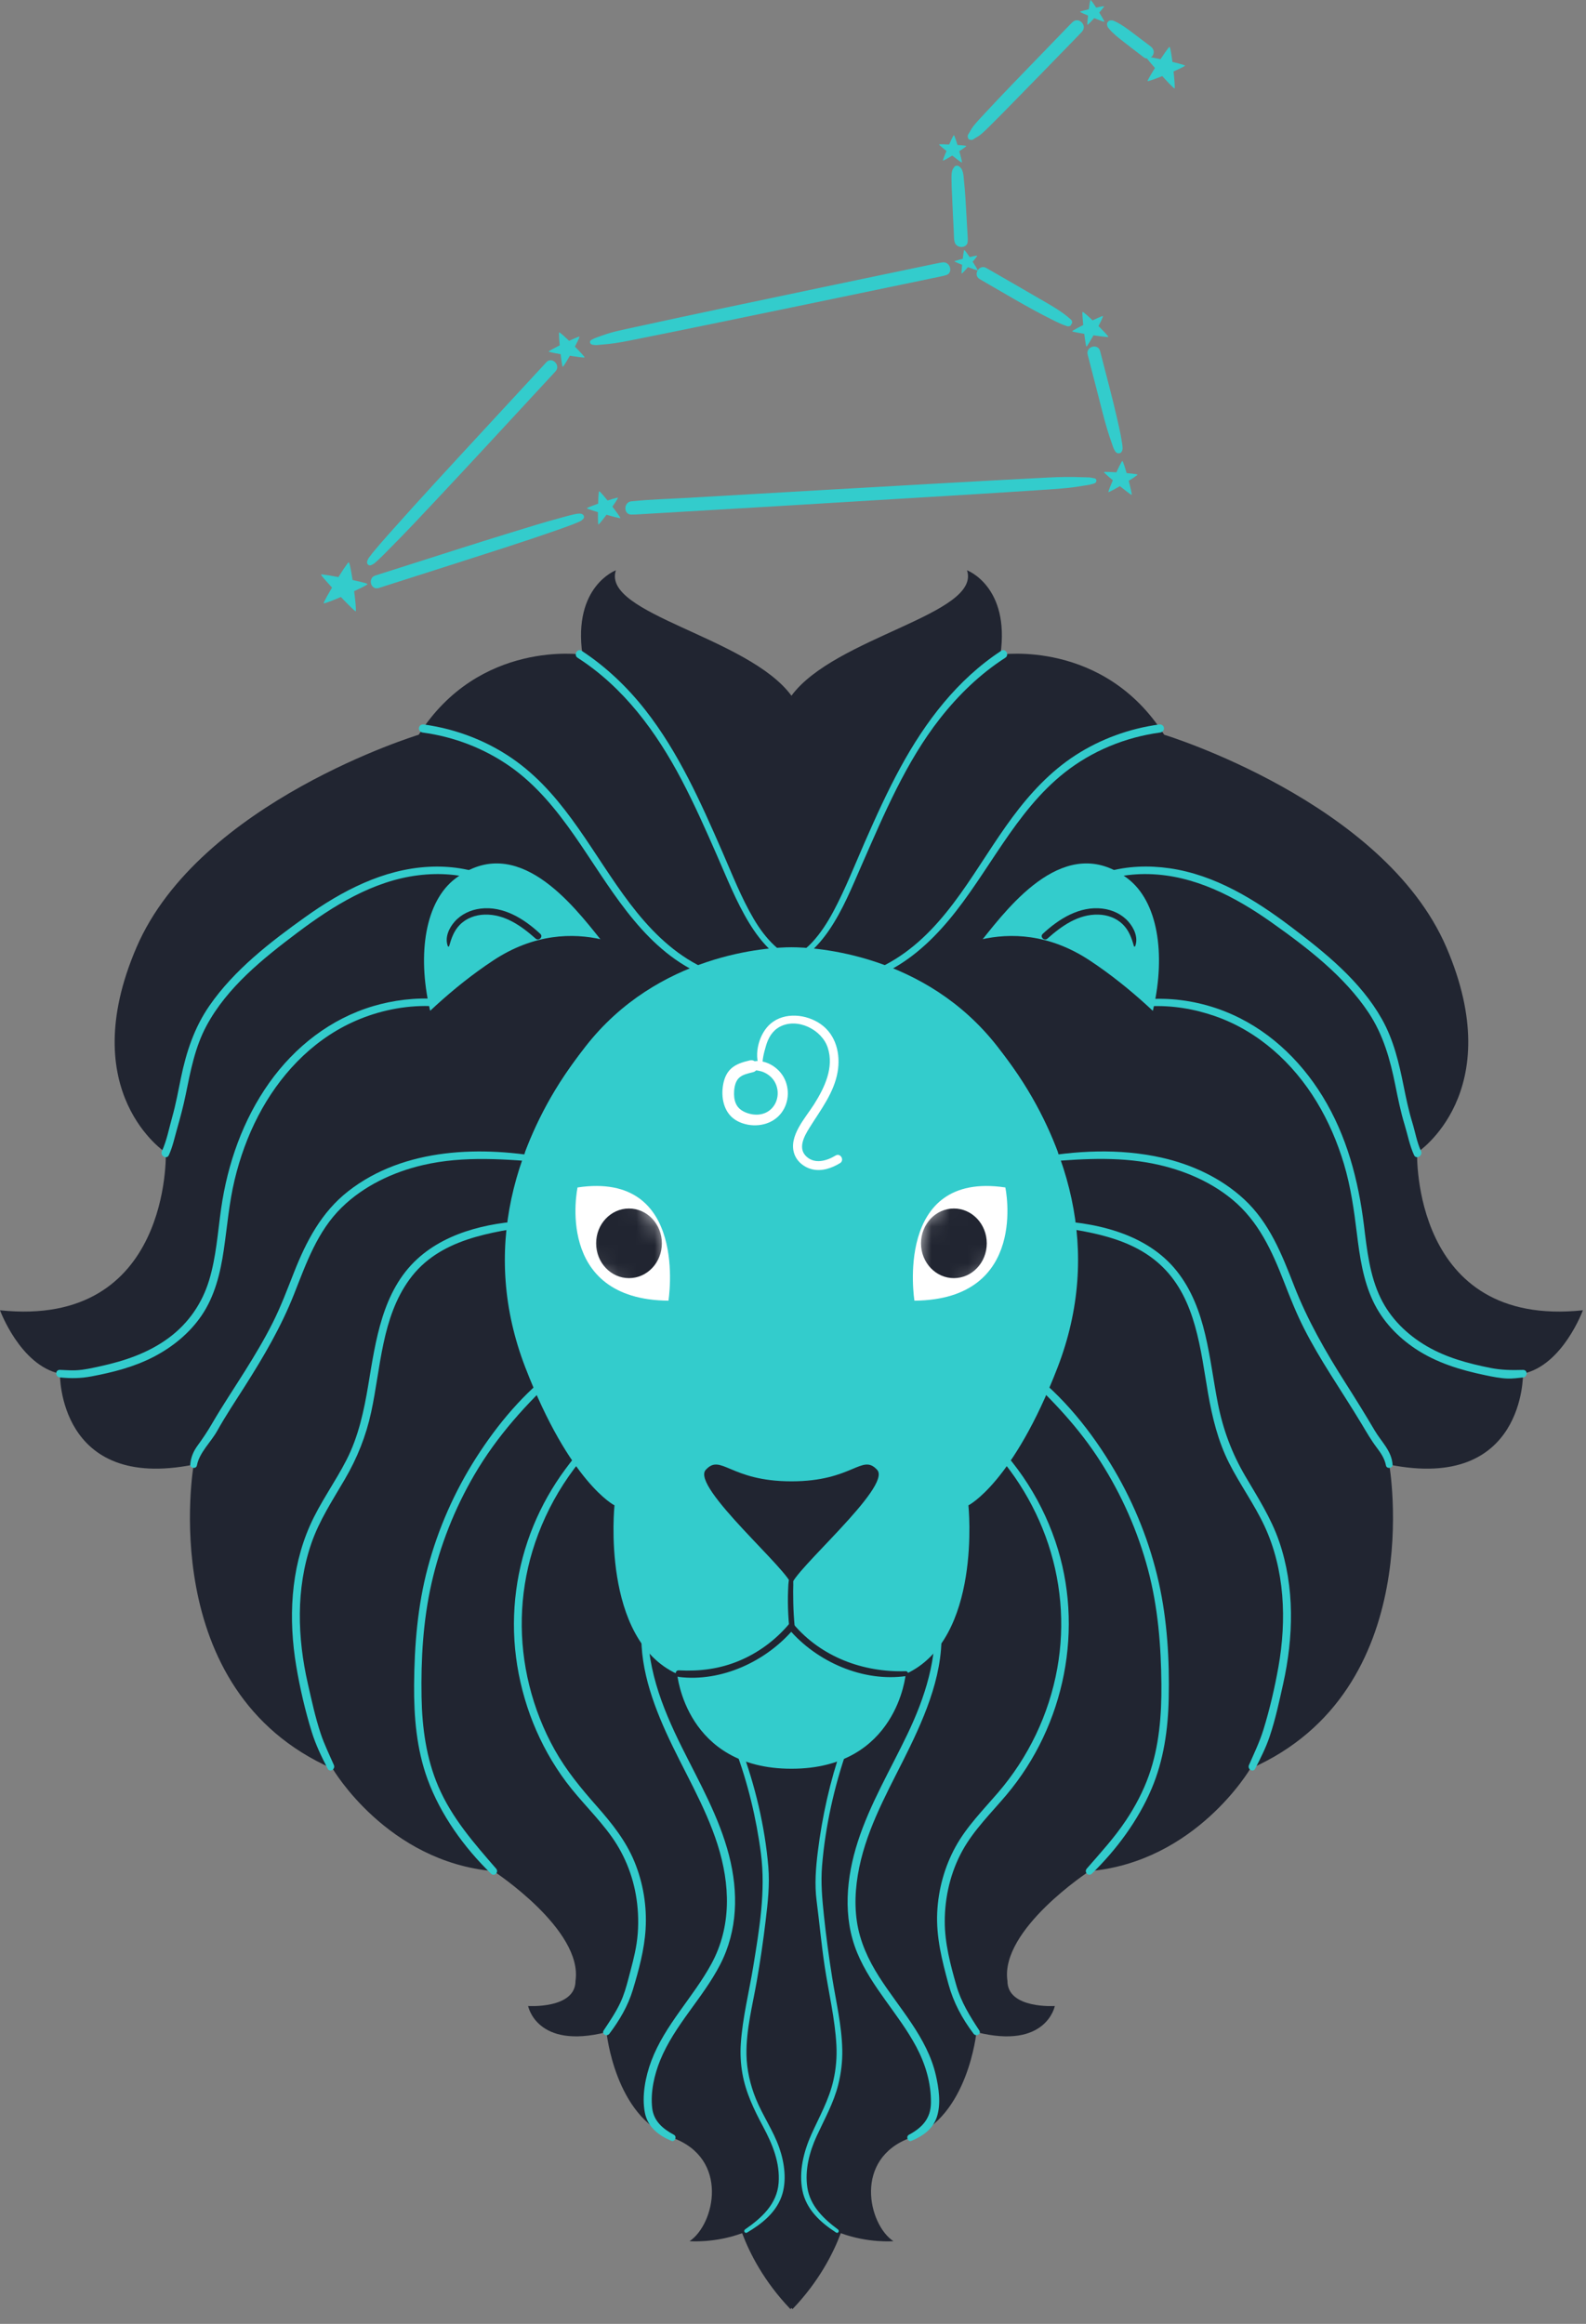 <svg width="86" height="126" viewBox="0 0 86 126" fill="none" xmlns="http://www.w3.org/2000/svg">
<rect x="0" y="0" width="86" height="126" fill="#808080" stroke="none"/>
<path d="M51.72 7.33C51.78 7.312 52.204 8.797 52.157 8.813C52.11 8.829 50.91 7.876 50.918 7.834C50.927 7.792 52.367 7.87 52.397 7.916C52.428 7.962 51.159 8.748 51.13 8.709C51.102 8.67 51.66 7.348 51.72 7.33Z" fill="#33CCCC"/>
<path d="M52.283 13.556C52.328 13.526 53.048 14.636 53.014 14.661C52.98 14.686 51.757 14.207 51.754 14.17C51.751 14.133 52.95 13.835 52.986 13.865C53.022 13.895 52.181 14.857 52.147 14.833C52.113 14.809 52.238 13.586 52.283 13.556Z" fill="#33CCCC"/>
<path d="M32.486 26.638C32.545 26.591 33.682 28.054 33.637 28.093C33.592 28.132 31.829 27.609 31.82 27.559C31.811 27.508 33.449 26.949 33.503 26.987C33.558 27.025 32.498 28.468 32.448 28.438C32.398 28.406 32.427 26.685 32.486 26.638Z" fill="#33CCCC"/>
<path d="M60.856 24.995C60.931 24.974 61.42 26.811 61.362 26.831C61.304 26.85 59.847 25.65 59.859 25.599C59.871 25.547 61.642 25.675 61.679 25.732C61.716 25.789 60.137 26.729 60.101 26.681C60.065 26.631 60.782 25.016 60.856 24.995Z" fill="#33CCCC"/>
<path d="M58.701 16.915C58.756 16.858 60.14 18.219 60.099 18.267C60.058 18.314 58.154 18.015 58.137 17.964C58.12 17.913 59.744 17.105 59.806 17.136C59.868 17.167 58.968 18.814 58.911 18.789C58.856 18.764 58.647 16.972 58.701 16.915Z" fill="#33CCCC"/>
<path d="M18.909 30.489C19.017 30.473 19.372 33.129 19.288 33.146C19.203 33.162 17.381 31.225 17.407 31.154C17.431 31.084 19.886 31.579 19.927 31.665C19.968 31.752 17.591 32.783 17.552 32.709C17.511 32.635 18.8 30.505 18.909 30.489Z" fill="#33CCCC"/>
<path d="M63.416 2.543C63.507 2.532 63.759 4.786 63.688 4.798C63.616 4.81 62.11 3.137 62.133 3.078C62.156 3.019 64.223 3.483 64.256 3.557C64.289 3.631 62.26 4.46 62.227 4.397C62.193 4.333 63.324 2.555 63.416 2.543Z" fill="#33CCCC"/>
<path d="M30.321 18.024C30.376 17.968 31.741 19.336 31.7 19.382C31.659 19.428 29.766 19.113 29.75 19.062C29.734 19.01 31.358 18.221 31.419 18.253C31.48 18.285 30.569 19.916 30.513 19.891C30.457 19.866 30.266 18.08 30.321 18.024Z" fill="#33CCCC"/>
<path d="M59.133 0.001C59.181 -0.03 59.919 1.155 59.883 1.181C59.847 1.207 58.566 0.679 58.562 0.64C58.559 0.601 59.831 0.309 59.868 0.341C59.907 0.373 59.001 1.373 58.965 1.347C58.929 1.32 59.084 0.031 59.133 0.001Z" fill="#33CCCC"/>
<path d="M51.726 9.08C51.721 9.089 51.717 9.098 51.712 9.107C51.675 9.177 51.771 9.038 51.768 9.06C51.767 9.068 51.7 9.119 51.691 9.13C51.669 9.159 51.655 9.188 51.642 9.223C51.634 9.243 51.629 9.267 51.624 9.288C51.594 9.415 51.593 9.545 51.594 9.674C51.595 9.987 51.611 10.3 51.625 10.613C51.654 11.273 51.684 11.933 51.72 12.593C51.731 12.799 51.713 13.034 51.802 13.225C51.785 13.164 51.769 13.104 51.753 13.043V13.045C51.779 13.507 52.501 13.51 52.475 13.045C52.481 13.15 52.459 13.162 52.467 13.111C52.475 13.053 52.479 13.007 52.478 12.951C52.476 12.865 52.468 12.778 52.463 12.693C52.447 12.407 52.43 12.12 52.414 11.834C52.374 11.154 52.344 10.467 52.271 9.79C52.255 9.637 52.252 9.474 52.206 9.327C52.185 9.261 52.161 9.186 52.12 9.132C52.113 9.123 52.106 9.114 52.099 9.104C52.038 9.056 52.026 9.047 52.062 9.076C52.062 9.076 52.09 9.103 52.069 9.079C52.072 9.083 52.098 9.119 52.073 9.082C51.994 8.961 51.8 8.938 51.726 9.08Z" fill="#33CCCC"/>
<path d="M52.619 7.58C52.681 7.583 52.642 7.607 52.573 7.558C52.626 7.595 52.723 7.597 52.775 7.558C52.922 7.45 53.018 7.42 53.144 7.321C53.339 7.167 53.513 6.989 53.69 6.815C54.161 6.351 54.621 5.877 55.084 5.404C56.061 4.407 57.036 3.408 58.008 2.406C58.169 2.24 58.33 2.074 58.491 1.908C58.535 1.862 58.581 1.818 58.623 1.77C58.662 1.725 58.794 1.584 58.665 1.717C58.989 1.383 58.478 0.872 58.155 1.206C58.254 1.104 58.173 1.189 58.117 1.239C58.079 1.273 58.044 1.31 58.008 1.347C57.879 1.48 57.75 1.614 57.621 1.748C57.205 2.178 56.789 2.609 56.373 3.039C55.368 4.079 54.354 5.114 53.373 6.177C53.176 6.39 52.974 6.598 52.793 6.826C52.643 7.015 52.623 7.108 52.503 7.283C52.466 7.337 52.464 7.432 52.503 7.485C52.454 7.419 52.478 7.376 52.483 7.441C52.486 7.519 52.54 7.577 52.619 7.58Z" fill="#33CCCC"/>
<path d="M32.13 18.692C32.175 18.697 32.219 18.704 32.264 18.708C32.306 18.711 32.325 18.714 32.418 18.705C32.494 18.697 32.571 18.69 32.648 18.684C33.164 18.644 33.584 18.576 34.104 18.473C35.619 18.173 37.133 17.864 38.646 17.552C42.065 16.847 45.483 16.141 48.9 15.429C49.472 15.31 50.043 15.191 50.615 15.072C50.777 15.038 50.939 15.008 51.1 14.97C51.142 14.96 51.184 14.949 51.226 14.938C51.339 14.909 51.339 14.913 51.269 14.927C51.724 14.832 51.531 14.136 51.077 14.231C51.081 14.23 51.25 14.203 51.045 14.236C51.01 14.242 50.976 14.247 50.941 14.253C50.812 14.276 50.684 14.304 50.557 14.331C50.088 14.429 49.618 14.527 49.149 14.625C47.631 14.942 46.112 15.257 44.595 15.577C41.186 16.297 37.774 17.002 34.372 17.749C33.812 17.872 33.235 17.98 32.696 18.176C32.434 18.271 32.256 18.319 32.062 18.433C31.932 18.51 32.001 18.677 32.13 18.692Z" fill="#33CCCC"/>
<path d="M59.354 25.936C59.3 25.926 59.245 25.915 59.191 25.905C59.164 25.9 59.158 25.895 59.067 25.884C59.03 25.88 58.991 25.883 58.953 25.882C58.857 25.88 58.762 25.877 58.666 25.874C58.062 25.85 57.457 25.86 56.853 25.891C54.857 25.992 52.861 26.102 50.866 26.215C48.457 26.352 46.048 26.488 43.639 26.625C41.545 26.744 39.451 26.867 37.356 26.99C36.34 27.049 35.314 27.073 34.301 27.175C34.182 27.187 34.201 27.194 34.27 27.178C34.266 27.179 34.262 27.179 34.258 27.179C33.796 27.206 33.793 27.928 34.258 27.901C34.261 27.901 34.265 27.9 34.268 27.9C34.181 27.878 34.197 27.901 34.304 27.899C34.347 27.898 34.39 27.897 34.432 27.896C34.598 27.891 34.765 27.879 34.931 27.869C35.541 27.833 36.151 27.797 36.762 27.761C38.765 27.643 40.767 27.528 42.769 27.407C45.188 27.261 47.608 27.115 50.027 26.968C52.113 26.842 54.198 26.717 56.283 26.578C56.977 26.532 57.678 26.496 58.367 26.397C58.619 26.361 58.779 26.325 59.009 26.295C59.032 26.292 59.127 26.273 59.074 26.286C59.12 26.275 59.166 26.254 59.209 26.242C59.286 26.221 59.106 26.277 59.192 26.256C59.232 26.246 59.277 26.233 59.315 26.217C59.328 26.212 59.342 26.208 59.355 26.204C59.475 26.164 59.496 25.963 59.354 25.936Z" fill="#33CCCC"/>
<path d="M58.132 17.506C58.133 17.482 58.146 17.488 58.128 17.537C58.153 17.47 58.125 17.375 58.073 17.328C57.567 16.871 56.936 16.527 56.348 16.186C55.567 15.733 54.787 15.279 54.003 14.83C53.829 14.73 53.655 14.631 53.482 14.531C53.089 14.306 52.735 14.912 53.128 15.137C54.419 15.877 55.698 16.658 57.029 17.322C57.301 17.458 57.574 17.595 57.864 17.687C57.931 17.708 58.027 17.688 58.073 17.632C58.004 17.715 58.13 17.542 58.132 17.506Z" fill="#33CCCC"/>
<path d="M31.501 27.854C31.476 27.851 31.451 27.847 31.426 27.845C31.479 27.85 31.348 27.848 31.296 27.856C31.25 27.863 31.203 27.873 31.158 27.882C30.89 27.938 30.627 28.017 30.362 28.088C29.476 28.326 28.6 28.601 27.723 28.87C25.719 29.485 23.723 30.131 21.725 30.767C21.267 30.913 20.808 31.059 20.35 31.205C19.921 31.342 20.104 32.02 20.537 31.882C21.795 31.481 23.052 31.081 24.309 30.677C26.298 30.038 28.293 29.413 30.264 28.721C30.588 28.607 30.914 28.492 31.232 28.362C31.371 28.305 31.478 28.262 31.548 28.207C31.588 28.176 31.558 28.195 31.619 28.14C31.737 28.031 31.632 27.869 31.501 27.854Z" fill="#33CCCC"/>
<path d="M20.146 30.633C20.174 30.618 20.203 30.603 20.232 30.588C20.203 30.604 20.267 30.57 20.308 30.539C20.323 30.527 20.337 30.511 20.352 30.499C20.395 30.464 20.436 30.424 20.479 30.386C20.735 30.153 20.974 29.9 21.218 29.655C22.029 28.841 22.814 28 23.601 27.163C25.378 25.272 27.137 23.361 28.901 21.456C29.308 21.017 29.715 20.577 30.12 20.138C30.427 19.807 29.931 19.309 29.625 19.642C28.512 20.845 27.398 22.047 26.288 23.252C24.53 25.157 22.767 27.055 21.047 28.994C20.764 29.314 20.48 29.638 20.209 29.97C20.159 30.033 20.11 30.098 20.061 30.163C19.997 30.248 19.997 30.236 19.962 30.304C19.97 30.288 19.942 30.351 19.919 30.404C19.854 30.554 19.988 30.716 20.146 30.633Z" fill="#33CCCC"/>
<path d="M60.788 24.534C60.82 24.505 60.737 24.598 60.788 24.534C60.849 24.453 60.872 24.402 60.872 24.302C60.871 24.163 60.841 24.024 60.82 23.887C60.755 23.466 60.655 23.052 60.561 22.637C60.339 21.662 60.079 20.694 59.83 19.724C59.771 19.495 59.713 19.267 59.654 19.038C59.542 18.601 58.865 18.785 58.977 19.224C59.14 19.86 59.304 20.497 59.47 21.133C59.721 22.091 59.94 23.07 60.276 24.003C60.327 24.146 60.37 24.311 60.453 24.439C60.47 24.465 60.482 24.494 60.505 24.515C60.538 24.547 60.562 24.552 60.6 24.57C60.674 24.608 60.66 24.573 60.616 24.573C60.684 24.575 60.729 24.587 60.788 24.534Z" fill="#33CCCC"/>
<path d="M60.051 1.422C59.997 1.3 60.07 1.47 60.067 1.466C60.09 1.505 60.121 1.54 60.15 1.574C60.195 1.628 60.241 1.679 60.291 1.728C60.435 1.869 60.587 2.002 60.746 2.125C61.098 2.399 61.449 2.674 61.805 2.944C61.882 3.002 61.959 3.061 62.035 3.119C62.182 3.231 62.434 3.147 62.515 2.993C62.613 2.808 62.546 2.632 62.389 2.513C62.183 2.356 61.977 2.199 61.769 2.045C61.423 1.788 61.084 1.508 60.71 1.291C60.636 1.248 60.563 1.208 60.485 1.171C60.441 1.15 60.396 1.127 60.35 1.113C60.326 1.106 60.175 1.089 60.293 1.106C60.1 1.079 59.972 1.243 60.051 1.422Z" fill="#33CCCC"/>
<path d="M85.832 71.043C76.538 72.025 76.841 62.498 76.841 62.498C76.841 62.498 81.828 59.256 78.428 51.36C75.028 43.464 63.127 39.837 63.127 39.837C59.84 34.661 54.249 35.492 54.249 35.492C54.778 31.79 52.436 30.921 52.436 30.921C53.217 33.307 45.268 34.529 42.916 37.721C40.564 34.529 32.615 33.307 33.396 30.921C33.396 30.921 31.054 31.79 31.583 35.492C31.583 35.492 25.992 34.661 22.705 39.837C22.705 39.837 10.805 43.464 7.404 51.36C4.004 59.256 8.991 62.498 8.991 62.498C8.991 62.498 9.293 72.025 0 71.043C0 71.043 1.096 74.027 3.249 74.481C3.249 74.481 3.136 80.885 10.503 79.411C10.503 79.411 8.35 91.651 18.04 95.902C18.04 95.902 20.987 100.945 26.767 101.455C26.767 101.455 31.621 104.628 31.206 107.405C31.206 108.935 28.637 108.765 28.637 108.765C28.637 108.765 29.09 111.145 32.887 110.182C32.887 110.182 33.34 114.772 36.457 115.906C39.574 117.039 38.752 120.61 37.392 121.516C37.392 121.516 38.735 121.636 40.242 121.083C40.646 122.158 41.419 123.695 42.86 125.199C42.88 125.178 42.897 125.157 42.917 125.137C42.937 125.158 42.954 125.179 42.974 125.199C44.416 123.695 45.188 122.158 45.592 121.083C47.099 121.636 48.442 121.516 48.442 121.516C47.082 120.609 46.26 117.039 49.377 115.906C52.494 114.773 52.947 110.182 52.947 110.182C56.744 111.145 57.197 108.765 57.197 108.765C57.197 108.765 54.628 108.935 54.628 107.405C54.212 104.628 59.067 101.455 59.067 101.455C64.847 100.945 67.794 95.902 67.794 95.902C77.484 91.652 75.331 79.411 75.331 79.411C82.698 80.884 82.585 74.481 82.585 74.481C84.737 74.027 85.832 71.043 85.832 71.043Z" fill="#212531"/>
<path d="M34.868 87.62C34.518 89.786 35.232 91.968 36.115 93.921C37.035 95.956 38.23 97.875 38.91 100.013C39.596 102.173 39.68 104.452 38.572 106.486C37.584 108.3 36.054 109.786 35.318 111.742C35 112.589 34.793 113.637 34.966 114.541C35.116 115.324 35.705 115.784 36.407 116.077C36.595 116.155 36.722 115.844 36.545 115.749C35.942 115.425 35.442 115.006 35.363 114.289C35.268 113.433 35.477 112.497 35.798 111.709C36.576 109.799 38.113 108.338 39.051 106.518C40.006 104.665 40.044 102.599 39.533 100.607C39 98.529 37.926 96.649 36.977 94.743C35.866 92.513 34.962 90.194 35.156 87.658C35.168 87.497 34.894 87.457 34.868 87.62Z" fill="#33CCCC"/>
<path d="M33.046 77.236C32.091 77.821 31.303 78.782 30.644 79.675C29.948 80.618 29.369 81.646 28.923 82.73C27.999 84.978 27.67 87.446 27.982 89.857C28.297 92.292 29.227 94.649 30.7 96.617C31.472 97.649 32.42 98.538 33.168 99.588C33.931 100.66 34.399 101.91 34.549 103.216C34.632 103.938 34.627 104.675 34.516 105.394C34.418 106.033 34.238 106.662 34.075 107.287C33.96 107.729 33.833 108.17 33.638 108.585C33.389 109.116 33.055 109.604 32.733 110.092C32.604 110.288 32.906 110.45 33.041 110.272C33.594 109.539 34.052 108.763 34.318 107.88C34.638 106.82 34.94 105.709 35.007 104.601C35.083 103.359 34.878 102.099 34.405 100.948C33.934 99.801 33.176 98.857 32.363 97.935C31.514 96.974 30.711 96.005 30.082 94.882C29.465 93.782 29.002 92.601 28.699 91.377C28.105 88.981 28.156 86.459 28.872 84.096C29.259 82.819 29.826 81.596 30.549 80.475C30.916 79.906 31.323 79.363 31.765 78.851C32.208 78.339 32.714 77.888 33.158 77.379C33.223 77.305 33.14 77.178 33.046 77.236Z" fill="#33CCCC"/>
<path d="M30.147 74.222C28.41 75.504 26.976 77.228 25.817 79.04C24.647 80.871 23.758 82.886 23.198 84.986C22.642 87.069 22.469 89.216 22.454 91.367C22.442 93.091 22.587 94.838 23.183 96.469C23.887 98.394 25.164 100.171 26.629 101.593C26.81 101.768 27.065 101.506 26.903 101.319C25.697 99.93 24.499 98.569 23.766 96.858C23.11 95.328 22.889 93.671 22.859 92.019C22.822 89.962 22.942 87.871 23.396 85.859C23.864 83.787 24.654 81.793 25.725 79.96C26.952 77.859 28.548 76.1 30.33 74.46C30.453 74.344 30.286 74.118 30.147 74.222Z" fill="#33CCCC"/>
<path d="M29.081 66.17C26.834 66.218 24.329 66.697 22.621 68.267C20.725 70.01 20.371 72.693 19.969 75.096C19.734 76.5 19.439 77.889 18.785 79.165C18.166 80.373 17.354 81.474 16.805 82.719C15.752 85.106 15.637 87.79 16.064 90.337C16.264 91.534 16.547 92.747 16.905 93.908C17.12 94.605 17.435 95.251 17.768 95.897C17.885 96.124 18.202 95.925 18.104 95.7C17.861 95.142 17.59 94.593 17.396 94.015C17.098 93.127 16.901 92.201 16.693 91.29C16.124 88.797 16.041 86.131 16.881 83.689C17.312 82.435 18.039 81.337 18.702 80.199C19.372 79.051 19.847 77.862 20.128 76.561C20.65 74.143 20.694 71.449 22.203 69.371C23.804 67.165 26.617 66.803 29.116 66.436C29.27 66.415 29.231 66.167 29.081 66.17Z" fill="#33CCCC"/>
<path d="M26.98 55.265C25.107 53.914 22.376 53.919 20.244 54.55C17.927 55.236 15.994 56.75 14.602 58.706C13.175 60.713 12.337 63.101 11.991 65.528C11.806 66.826 11.723 68.151 11.341 69.412C10.961 70.664 10.227 71.735 9.177 72.52C8.059 73.355 6.769 73.788 5.421 74.082C4.986 74.177 4.544 74.28 4.097 74.298C3.814 74.31 3.53 74.283 3.247 74.275C2.98 74.267 2.991 74.658 3.247 74.683C3.838 74.743 4.365 74.739 4.953 74.629C6.11 74.413 7.253 74.121 8.305 73.581C9.337 73.051 10.266 72.3 10.924 71.338C11.648 70.281 11.952 69.017 12.135 67.767C12.321 66.498 12.422 65.221 12.722 63.971C13.01 62.772 13.43 61.603 13.999 60.509C15.119 58.354 16.838 56.486 19.059 55.45C20.296 54.873 21.668 54.551 23.034 54.545C24.404 54.539 25.656 54.906 26.91 55.426C27.011 55.471 27.055 55.32 26.98 55.265Z" fill="#33CCCC"/>
<path d="M34.833 53.773C32.294 53.653 30.813 51.359 29.286 49.644C28.514 48.777 27.644 48.005 26.566 47.544C25.521 47.098 24.367 46.937 23.236 46.999C20.772 47.132 18.539 48.305 16.566 49.713C14.66 51.073 12.701 52.585 11.357 54.529C10.534 55.719 10.101 57.038 9.811 58.444C9.664 59.16 9.533 59.88 9.334 60.584C9.164 61.186 9.042 61.845 8.78 62.414C8.664 62.666 9.038 62.887 9.155 62.633C9.367 62.172 9.467 61.675 9.606 61.19C9.782 60.578 9.943 59.968 10.071 59.343C10.333 58.063 10.571 56.782 11.196 55.619C12.321 53.525 14.258 51.975 16.125 50.569C18.06 49.113 20.223 47.765 22.674 47.459C23.834 47.314 25.029 47.396 26.134 47.793C27.276 48.203 28.184 48.982 28.989 49.869C30.548 51.588 32.201 54.117 34.834 54.021C34.993 54.015 34.992 53.78 34.833 53.773Z" fill="#33CCCC"/>
<path d="M42.557 52.963C41.719 53.108 40.898 53.203 40.051 53.07C39.261 52.946 38.499 52.671 37.794 52.297C36.33 51.519 35.161 50.306 34.166 49C32.18 46.392 30.733 43.292 28.033 41.307C26.555 40.221 24.801 39.532 22.987 39.282C22.668 39.238 22.605 39.677 22.928 39.72C24.619 39.947 26.25 40.575 27.649 41.552C29.065 42.542 30.164 43.898 31.146 45.303C33.007 47.967 34.671 51.145 37.698 52.666C39.136 53.389 41.098 53.855 42.616 53.102C42.697 53.06 42.636 52.949 42.557 52.963Z" fill="#33CCCC"/>
<path d="M43.562 52.22C42.335 51.792 41.515 50.919 40.866 49.815C40.189 48.663 39.699 47.399 39.165 46.177C38.002 43.511 36.805 40.814 35.001 38.509C34.025 37.262 32.867 36.156 31.541 35.287C31.305 35.133 31.084 35.512 31.32 35.664C33.816 37.266 35.593 39.686 36.956 42.278C37.655 43.606 38.262 44.979 38.865 46.352C39.413 47.6 39.919 48.892 40.632 50.058C41.274 51.106 42.221 52.22 43.5 52.438C43.644 52.463 43.701 52.269 43.562 52.22Z" fill="#33CCCC"/>
<path d="M50.673 87.659C50.845 89.903 50.165 92.02 49.207 94.022C48.286 95.948 47.178 97.805 46.518 99.844C45.887 101.795 45.684 103.953 46.484 105.886C47.261 107.76 48.745 109.208 49.689 110.986C50.184 111.918 50.492 112.95 50.48 114.012C50.47 114.864 50.008 115.36 49.283 115.749C49.108 115.843 49.231 116.156 49.421 116.077C50.038 115.82 50.58 115.443 50.8 114.784C51.034 114.079 50.906 113.212 50.743 112.506C50.269 110.46 48.764 108.901 47.667 107.178C47.079 106.255 46.625 105.269 46.464 104.179C46.3 103.066 46.419 101.921 46.687 100.833C47.224 98.65 48.377 96.707 49.347 94.7C50.398 92.525 51.357 90.077 50.96 87.618C50.934 87.459 50.66 87.496 50.673 87.659Z" fill="#33CCCC"/>
<path d="M52.675 77.38C53.065 77.827 53.508 78.224 53.904 78.666C54.312 79.121 54.69 79.602 55.037 80.105C55.72 81.095 56.278 82.171 56.694 83.299C57.537 85.585 57.763 88.066 57.329 90.465C56.877 92.968 55.761 95.289 54.102 97.215C53.297 98.15 52.415 99.041 51.815 100.129C51.215 101.218 50.878 102.453 50.82 103.693C50.757 105.025 51.08 106.297 51.428 107.572C51.701 108.575 52.167 109.441 52.792 110.27C52.926 110.448 53.229 110.286 53.1 110.09C52.586 109.307 52.114 108.548 51.855 107.641C51.532 106.511 51.227 105.355 51.229 104.173C51.231 102.846 51.544 101.51 52.186 100.344C52.812 99.208 53.75 98.298 54.578 97.314C57.754 93.539 58.815 88.246 57.223 83.561C56.803 82.327 56.214 81.151 55.476 80.075C55.113 79.546 54.715 79.041 54.281 78.566C53.833 78.075 53.356 77.581 52.787 77.233C52.693 77.179 52.608 77.304 52.675 77.38Z" fill="#33CCCC"/>
<path d="M55.501 74.458C57.072 75.905 58.515 77.435 59.669 79.242C60.821 81.046 61.695 83.023 62.247 85.092C62.79 87.128 62.958 89.22 62.976 91.321C62.99 92.99 62.859 94.674 62.299 96.258C61.992 97.125 61.56 97.942 61.05 98.707C60.423 99.647 59.668 100.468 58.929 101.318C58.767 101.505 59.022 101.767 59.203 101.592C60.535 100.299 61.714 98.705 62.442 96.992C63.1 95.443 63.337 93.776 63.373 92.103C63.419 90 63.294 87.857 62.834 85.801C62.356 83.664 61.536 81.602 60.428 79.715C59.21 77.641 57.628 75.658 55.685 74.222C55.546 74.119 55.376 74.343 55.501 74.458Z" fill="#33CCCC"/>
<path d="M56.714 66.437C58.932 66.763 61.366 67.048 63.046 68.699C64.856 70.478 65.096 73.185 65.507 75.55C65.735 76.859 66.047 78.142 66.65 79.333C67.239 80.496 68.012 81.556 68.565 82.739C69.671 85.107 69.773 87.843 69.321 90.384C69.118 91.527 68.848 92.683 68.505 93.794C68.301 94.452 68 95.072 67.725 95.702C67.627 95.926 67.944 96.126 68.061 95.899C68.354 95.331 68.64 94.764 68.845 94.157C69.159 93.228 69.365 92.256 69.578 91.3C70.142 88.77 70.214 86.052 69.361 83.577C68.923 82.304 68.2 81.187 67.523 80.033C66.798 78.796 66.322 77.521 66.043 76.114C65.556 73.66 65.432 70.957 63.809 68.916C62.157 66.839 59.272 66.226 56.749 66.172C56.602 66.167 56.56 66.414 56.714 66.437Z" fill="#33CCCC"/>
<path d="M58.92 55.429C60.036 54.966 61.152 54.61 62.369 54.557C63.564 54.504 64.758 54.702 65.886 55.095C68.23 55.911 70.121 57.638 71.397 59.742C72.036 60.795 72.523 61.935 72.876 63.115C73.242 64.343 73.419 65.594 73.574 66.862C73.729 68.124 73.909 69.403 74.46 70.563C74.959 71.616 75.777 72.48 76.741 73.124C77.888 73.89 79.185 74.281 80.522 74.561C80.926 74.646 81.34 74.731 81.754 74.745C82.032 74.754 82.307 74.714 82.584 74.686C82.84 74.66 82.852 74.27 82.584 74.277C81.97 74.294 81.415 74.289 80.807 74.167C79.607 73.927 78.436 73.613 77.371 72.993C76.308 72.374 75.408 71.499 74.866 70.386C74.269 69.16 74.124 67.771 73.959 66.435C73.654 63.966 73.027 61.58 71.715 59.442C70.46 57.396 68.654 55.719 66.406 54.833C65.189 54.354 63.867 54.115 62.559 54.16C61.278 54.204 59.906 54.505 58.851 55.266C58.776 55.319 58.818 55.472 58.92 55.429Z" fill="#33CCCC"/>
<path d="M50.998 54.019C53.313 54.104 54.947 52.079 56.3 50.49C57.051 49.608 57.845 48.731 58.872 48.166C59.912 47.594 61.108 47.367 62.288 47.394C64.755 47.451 66.987 48.625 68.959 50.021C70.884 51.384 72.899 52.926 74.216 54.915C75.01 56.115 75.379 57.441 75.66 58.837C75.805 59.558 75.949 60.278 76.164 60.982C76.332 61.532 76.435 62.106 76.677 62.631C76.794 62.885 77.168 62.664 77.052 62.412C76.828 61.924 76.739 61.378 76.583 60.866C76.384 60.217 76.246 59.554 76.112 58.889C75.859 57.63 75.571 56.393 74.937 55.263C73.778 53.199 71.872 51.666 70.013 50.259C68.062 48.783 65.883 47.432 63.418 47.078C62.29 46.916 61.125 46.953 60.026 47.27C58.92 47.589 57.963 48.204 57.146 49.007C55.324 50.798 53.871 53.634 50.999 53.771C50.839 53.779 50.838 54.014 50.998 54.019Z" fill="#33CCCC"/>
<path d="M43.215 53.102C44.58 53.779 46.324 53.453 47.667 52.88C49.165 52.242 50.4 51.138 51.438 49.901C53.616 47.306 55.02 44.033 57.722 41.894C59.208 40.717 61.027 39.971 62.903 39.719C63.221 39.676 63.167 39.236 62.844 39.282C61.236 39.504 59.678 40.068 58.314 40.951C56.957 41.829 55.862 43.014 54.903 44.304C52.94 46.943 51.446 50.188 48.569 51.99C47.804 52.469 46.963 52.833 46.077 53.017C45.13 53.212 44.218 53.127 43.274 52.965C43.195 52.95 43.132 53.06 43.215 53.102Z" fill="#33CCCC"/>
<path d="M42.331 52.438C43.453 52.246 44.334 51.344 44.95 50.444C45.705 49.344 46.206 48.083 46.74 46.868C47.941 44.137 49.12 41.317 50.974 38.952C51.974 37.679 53.148 36.54 54.511 35.664C54.748 35.512 54.526 35.132 54.291 35.287C51.91 36.847 50.179 39.13 48.831 41.603C48.112 42.92 47.495 44.288 46.892 45.661C46.343 46.915 45.839 48.203 45.193 49.412C44.87 50.015 44.499 50.6 44.031 51.101C43.532 51.634 42.956 51.981 42.272 52.22C42.133 52.268 42.188 52.463 42.331 52.438Z" fill="#33CCCC"/>
<path d="M45.438 120.881C44.662 120.306 43.932 119.608 43.779 118.612C43.633 117.661 43.891 116.672 44.287 115.813C44.708 114.899 45.2 114.031 45.449 113.047C45.607 112.422 45.686 111.776 45.672 111.131C45.644 109.823 45.333 108.523 45.126 107.236C44.946 106.118 44.797 104.996 44.678 103.87C44.582 102.957 44.501 102.083 44.576 101.164C44.75 99.035 45.235 96.866 45.937 94.849C46.003 94.659 45.701 94.577 45.636 94.766C45.005 96.582 44.58 98.502 44.344 100.408C44.236 101.282 44.166 102.174 44.279 103.051C44.431 104.231 44.538 105.415 44.714 106.592C44.928 108.021 45.28 109.457 45.354 110.903C45.387 111.547 45.331 112.185 45.187 112.814C44.948 113.859 44.428 114.766 43.994 115.734C43.578 116.662 43.308 117.745 43.509 118.762C43.713 119.796 44.491 120.504 45.34 121.051C45.447 121.118 45.537 120.954 45.438 120.881Z" fill="#33CCCC"/>
<path d="M40.506 121.052C41.291 120.585 42.048 119.997 42.373 119.11C42.679 118.274 42.542 117.269 42.254 116.448C41.931 115.526 41.364 114.716 40.994 113.814C40.681 113.05 40.492 112.229 40.477 111.402C40.453 110.056 40.811 108.712 41.04 107.395C41.228 106.318 41.386 105.237 41.515 104.152C41.633 103.158 41.746 102.205 41.661 101.204C41.476 99.028 40.947 96.808 40.183 94.763C40.111 94.569 39.797 94.653 39.87 94.849C40.545 96.654 41.013 98.582 41.26 100.492C41.527 102.547 41.174 104.602 40.843 106.632C40.617 108.018 40.263 109.405 40.17 110.809C40.134 111.347 40.162 111.885 40.254 112.416C40.436 113.458 40.885 114.383 41.379 115.307C41.886 116.256 42.304 117.26 42.22 118.361C42.133 119.507 41.295 120.262 40.402 120.878C40.299 120.951 40.393 121.12 40.506 121.052Z" fill="#33CCCC"/>
<path d="M50.688 53.778C50.688 53.778 51.758 52.833 53.269 50.944C54.779 49.055 57.803 45.126 61.127 47.619C64.451 50.112 62.825 59.014 57.367 62.497L50.688 53.778Z" fill="#33CCCC"/>
<path d="M61.557 51.298C61.729 50.831 61.496 50.323 61.185 49.97C60.826 49.563 60.318 49.331 59.785 49.265C58.543 49.111 57.412 49.822 56.541 50.635C56.37 50.795 56.624 51.044 56.797 50.89C57.574 50.2 58.474 49.559 59.562 49.59C60.052 49.604 60.532 49.773 60.885 50.121C61.217 50.448 61.362 50.86 61.485 51.298C61.495 51.336 61.545 51.332 61.557 51.298Z" fill="#212531"/>
<path d="M35.151 53.778C35.151 53.778 34.081 52.833 32.57 50.944C31.059 49.055 28.037 45.126 24.712 47.619C21.387 50.112 23.013 59.014 28.471 62.497L35.151 53.778Z" fill="#33CCCC"/>
<path d="M24.355 51.298C24.475 50.873 24.614 50.469 24.93 50.146C25.285 49.783 25.775 49.605 26.278 49.59C27.366 49.559 28.266 50.2 29.043 50.89C29.216 51.043 29.47 50.794 29.298 50.635C28.427 49.822 27.296 49.111 26.054 49.265C25.52 49.331 25.015 49.564 24.654 49.97C24.342 50.322 24.109 50.832 24.282 51.298C24.294 51.332 24.344 51.336 24.355 51.298Z" fill="#212531"/>
<path d="M35.15 52.002C35.15 52.002 31.2 49.131 26.742 52.078C22.284 55.025 19.266 59.407 19.266 59.407L27.531 66.116C27.531 66.116 27.94 61.825 31.204 57.472C34.469 53.119 37.226 53.061 37.226 53.061L35.15 52.002Z" fill="#212531"/>
<path d="M50.685 52.002C50.685 52.002 54.635 49.131 59.093 52.078C63.551 55.025 66.569 59.407 66.569 59.407L58.304 66.116C58.304 66.116 57.895 61.825 54.631 57.472C51.366 53.119 48.609 53.061 48.609 53.061L50.685 52.002Z" fill="#212531"/>
<path d="M56.058 63.047C58.093 62.879 60.144 62.683 62.173 63.027C63.85 63.311 65.51 63.952 66.829 65.046C68.247 66.221 68.977 67.834 69.629 69.514C69.961 70.37 70.299 71.221 70.716 72.04C71.144 72.881 71.628 73.692 72.129 74.491C72.7 75.405 73.293 76.306 73.847 77.23C74.103 77.657 74.343 78.076 74.643 78.475C74.875 78.783 75.078 79.073 75.153 79.459C75.192 79.66 75.528 79.617 75.512 79.41C75.455 78.653 74.905 78.178 74.539 77.556C74.029 76.689 73.5 75.837 72.96 74.989C71.879 73.29 70.898 71.581 70.166 69.701C69.504 68 68.831 66.293 67.462 65.025C66.218 63.872 64.628 63.135 62.981 62.766C60.707 62.258 58.3 62.373 56.026 62.812C55.895 62.838 55.923 63.059 56.058 63.047Z" fill="#33CCCC"/>
<path d="M29.803 62.813C26.163 62.111 21.927 62.206 18.882 64.588C17.422 65.731 16.607 67.302 15.939 68.995C15.577 69.913 15.232 70.837 14.788 71.719C14.339 72.614 13.824 73.472 13.293 74.32C12.691 75.281 12.057 76.224 11.488 77.204C11.249 77.617 10.993 77.996 10.713 78.38C10.484 78.695 10.347 79.022 10.317 79.41C10.302 79.615 10.637 79.662 10.676 79.46C10.814 78.746 11.435 78.197 11.781 77.576C12.241 76.751 12.77 75.96 13.277 75.162C14.296 73.559 15.244 71.942 15.944 70.171C16.608 68.49 17.21 66.755 18.533 65.465C19.728 64.299 21.296 63.556 22.91 63.176C25.171 62.645 27.483 62.858 29.771 63.047C29.905 63.059 29.936 62.84 29.803 62.813Z" fill="#33CCCC"/>
<path d="M54.099 56.762C50.17 51.7 44.177 51.36 42.916 51.36C41.655 51.36 35.662 51.7 31.733 56.762C27.804 61.824 26.066 67.869 28.484 74.14C30.902 80.411 33.32 81.62 33.32 81.62C33.32 81.62 32.564 88.874 36.72 90.763C36.72 90.763 37.173 95.901 42.916 95.901C48.659 95.901 49.112 90.763 49.112 90.763C53.268 88.874 52.512 81.62 52.512 81.62C52.512 81.62 54.93 80.411 57.348 74.14C59.766 67.869 58.028 61.825 54.099 56.762Z" fill="#33CCCC"/>
<path d="M47.563 79.695C46.732 78.788 46.26 80.318 42.916 80.318C39.573 80.318 39.1 78.788 38.269 79.695C37.438 80.602 42.916 85.248 42.916 85.966C42.916 85.249 48.394 80.602 47.563 79.695Z" fill="#212531"/>
<path d="M36.247 70.523C36.247 70.523 37.38 63.477 31.317 64.384C31.317 64.384 30.013 70.467 36.247 70.523Z" fill="white"/>
<mask id="mask0_1080_2480" style="mask-type:luminance" maskUnits="userSpaceOnUse" x="31" y="64" width="6" height="7">
<path d="M36.247 70.523C36.247 70.523 37.38 63.477 31.317 64.384C31.317 64.384 30.013 70.467 36.247 70.523Z" fill="white"/>
</mask>
<g mask="url(#mask0_1080_2480)">
<path d="M35.89 67.413C35.89 68.456 35.092 69.301 34.107 69.301C33.122 69.301 32.324 68.456 32.324 67.413C32.324 66.37 33.122 65.525 34.107 65.525C35.092 65.526 35.89 66.371 35.89 67.413Z" fill="#212531"/>
</g>
<path d="M49.584 70.523C49.584 70.523 48.451 63.477 54.514 64.384C54.514 64.384 55.818 70.467 49.584 70.523Z" fill="white"/>
<mask id="mask1_1080_2480" style="mask-type:luminance" maskUnits="userSpaceOnUse" x="49" y="64" width="6" height="7">
<path d="M49.584 70.523C49.584 70.523 48.451 63.477 54.514 64.384C54.514 64.384 55.818 70.467 49.584 70.523Z" fill="white"/>
</mask>
<g mask="url(#mask1_1080_2480)">
<path d="M49.941 67.413C49.941 68.456 50.739 69.301 51.724 69.301C52.709 69.301 53.507 68.456 53.507 67.413C53.507 66.37 52.709 65.525 51.724 65.525C50.739 65.526 49.941 66.371 49.941 67.413Z" fill="#212531"/>
</g>
<path d="M49.114 90.612C46.815 90.685 44.543 89.848 43.033 88.069C42.972 87.998 42.834 87.998 42.774 88.069C42.042 88.932 41.115 89.618 40.068 90.053C39.022 90.489 37.938 90.627 36.813 90.566C36.577 90.553 36.59 90.898 36.813 90.925C39.126 91.209 41.553 90.074 43.033 88.328C42.946 88.328 42.86 88.328 42.774 88.328C44.284 90.107 46.809 91.216 49.15 90.874C49.299 90.853 49.262 90.608 49.114 90.612Z" fill="#212531"/>
<path d="M42.795 85.593C42.745 85.8 42.742 86.02 42.734 86.234C42.726 86.447 42.72 86.659 42.723 86.873C42.728 87.308 42.751 87.742 42.789 88.174C42.806 88.365 43.107 88.367 43.089 88.174C43.049 87.749 43.024 87.325 43.015 86.897C43.011 86.692 43.007 86.489 43.008 86.284C43.009 86.064 43.028 85.838 43.002 85.62C42.988 85.511 42.825 85.468 42.795 85.593Z" fill="#212531"/>
<path d="M40.746 58.005C40.986 58.035 41.212 58.044 41.437 58.148C41.656 58.248 41.853 58.41 41.982 58.614C42.246 59.031 42.234 59.599 41.935 59.995C41.577 60.471 40.968 60.532 40.445 60.322C40.212 60.227 40.017 60.084 39.91 59.852C39.812 59.641 39.793 59.401 39.807 59.169C39.823 58.919 39.882 58.627 40.069 58.446C40.262 58.258 40.577 58.199 40.834 58.133C41.248 58.029 41.073 57.398 40.658 57.495C40.297 57.58 39.931 57.682 39.648 57.935C39.362 58.191 39.239 58.566 39.192 58.935C39.1 59.654 39.311 60.438 39.996 60.791C40.685 61.148 41.607 61.087 42.184 60.547C42.732 60.035 42.865 59.203 42.558 58.529C42.402 58.184 42.116 57.892 41.783 57.715C41.453 57.541 40.986 57.432 40.648 57.647C40.476 57.758 40.563 57.983 40.746 58.005Z" fill="white"/>
<path d="M41.356 57.866C41.309 57.489 41.43 57.066 41.534 56.706C41.657 56.28 41.874 55.893 42.278 55.675C43.232 55.159 44.562 55.82 44.884 56.805C45.236 57.882 44.712 58.97 44.147 59.868C43.678 60.612 42.745 61.597 43.068 62.557C43.21 62.978 43.601 63.294 44.026 63.397C44.559 63.526 45.096 63.342 45.55 63.065C45.811 62.905 45.573 62.493 45.309 62.653C44.835 62.941 44.192 63.134 43.732 62.712C43.238 62.259 43.613 61.597 43.898 61.14C44.494 60.183 45.226 59.253 45.421 58.113C45.585 57.151 45.335 56.111 44.503 55.528C43.729 54.985 42.552 54.86 41.797 55.493C41.168 56.02 40.852 57.147 41.196 57.911C41.229 57.986 41.367 57.95 41.356 57.866Z" fill="white"/>
</svg>
